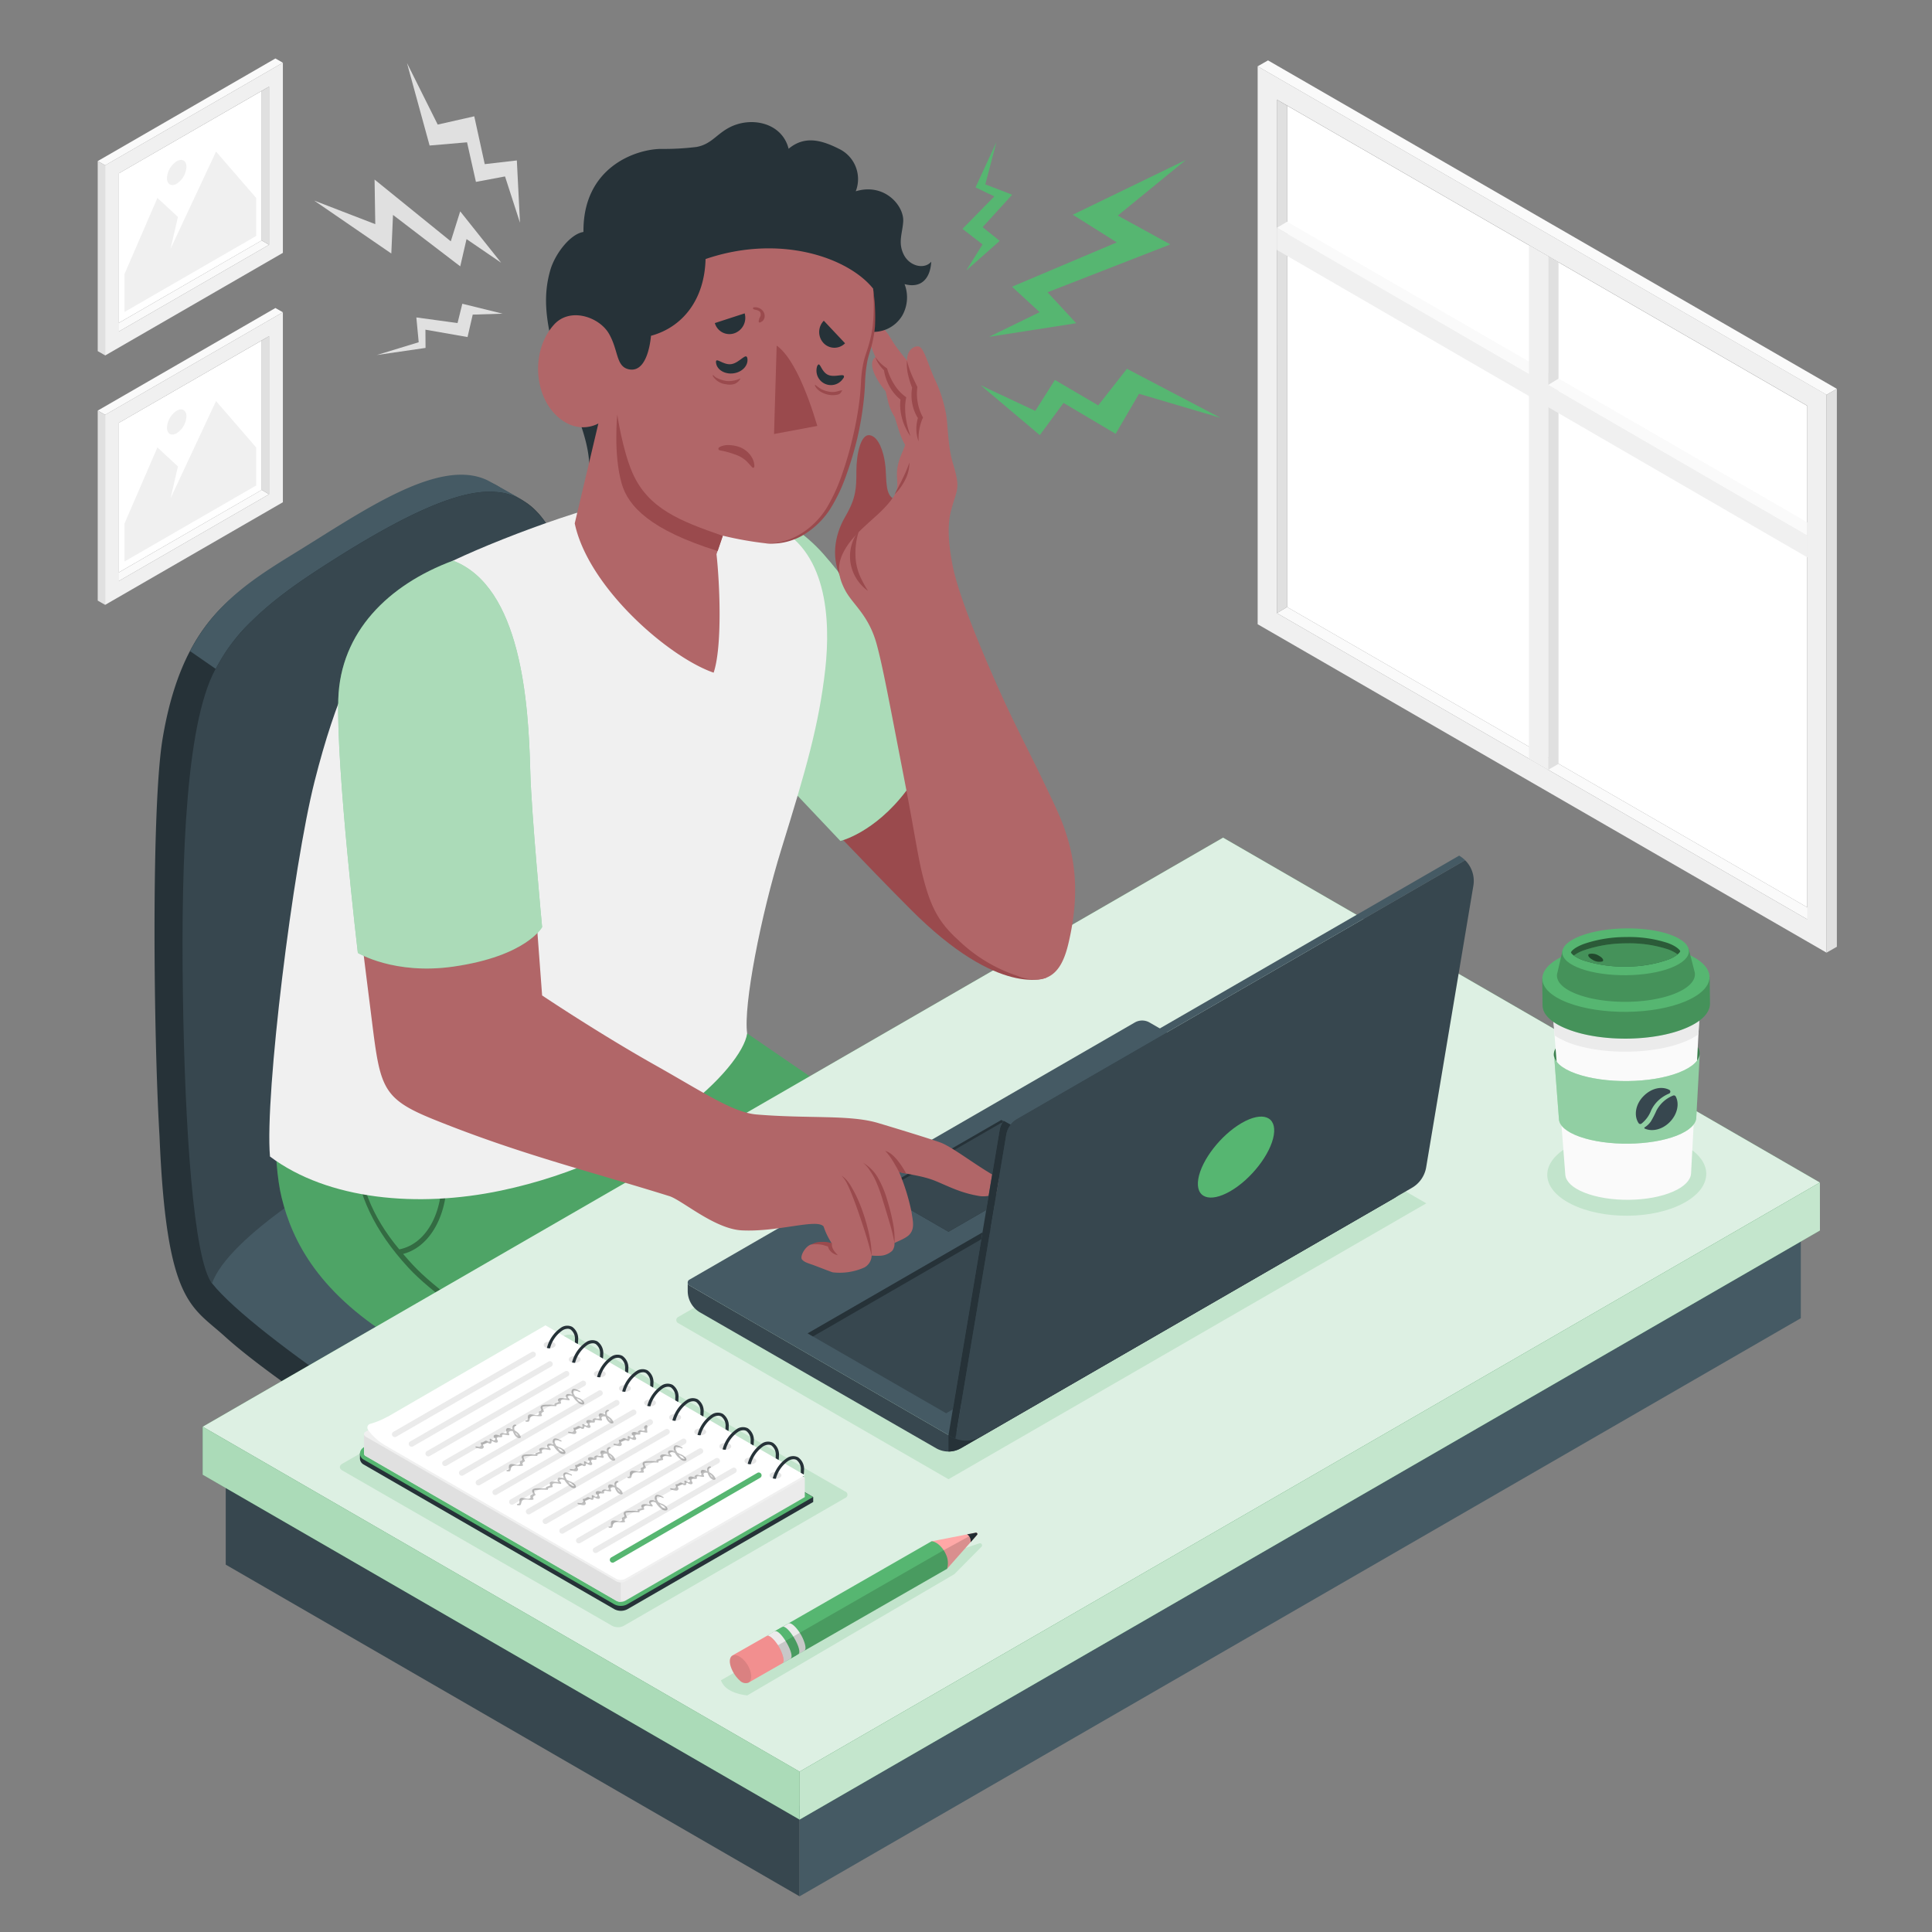 <svg xmlns="http://www.w3.org/2000/svg" viewBox="0 0 500 500"><rect x="0" y="0" width="500" height="500" fill="#808080" stroke="none"/><g id="freepik--Pictures--inject-1702"><g id="freepik--Picture--inject-1702"><g id="freepik--Frame--inject-1702"><polygon points="28.89 84.65 30.78 85.78 69.63 63.35 67.74 62.22 28.89 84.65" style="fill:#fafafa"></polygon><polygon points="67.74 62.22 30.78 83.55 30.78 44.85 67.74 23.53 67.74 62.22" style="fill:#fff"></polygon><path d="M73.21,16.23l-46,26.56V92l46-26.56ZM69.63,63.35,30.78,85.78V44.85L69.63,22.42Z" style="fill:#f0f0f0"></path><polygon points="69.63 63.35 67.74 62.22 67.74 23.53 69.63 22.42 69.63 63.35" style="fill:#e0e0e0"></polygon><polygon points="73.2 16.23 71.28 15.13 25.29 41.69 27.21 42.79 73.2 16.23" style="fill:#fafafa"></polygon><polygon points="25.29 41.69 27.21 42.79 27.21 91.97 25.29 90.87 25.29 41.69" style="fill:#e0e0e0"></polygon></g><g id="freepik--Land--inject-1702"><polygon points="66.3 61.06 32.23 80.73 32.23 70.9 40.74 51.23 46.05 56.15 44.14 64.39 55.91 39.23 66.3 51.23 66.3 61.06" style="fill:#f0f0f0"></polygon><path d="M45.73,41.73a5.57,5.57,0,0,0-2.52,4.36c0,1.61,1.13,2.26,2.52,1.46a5.57,5.57,0,0,0,2.52-4.37C48.25,41.58,47.12,40.93,45.73,41.73Z" style="fill:#f0f0f0"></path></g></g><g id="freepik--picture--inject-1702"><g id="freepik--frame--inject-1702"><polygon points="28.89 149.22 30.78 150.35 69.63 127.92 67.74 126.79 28.89 149.22" style="fill:#fafafa"></polygon><polygon points="67.74 126.79 30.78 148.12 30.78 109.42 67.74 88.11 67.74 126.79" style="fill:#fff"></polygon><path d="M73.21,80.81l-46,26.55v49.18l46-26.56Zm-3.58,47.11L30.78,150.35V109.42L69.63,87Z" style="fill:#f0f0f0"></path><polygon points="69.63 127.92 67.74 126.79 67.74 88.11 69.63 86.99 69.63 127.92" style="fill:#e0e0e0"></polygon><polygon points="73.2 80.81 71.28 79.71 25.29 106.26 27.21 107.36 73.2 80.81" style="fill:#fafafa"></polygon><polygon points="25.29 106.26 27.21 107.36 27.21 156.54 25.29 155.44 25.29 106.26" style="fill:#e0e0e0"></polygon></g><g id="freepik--land--inject-1702"><polygon points="66.3 125.64 32.23 145.31 32.23 135.47 40.74 115.8 46.05 120.72 44.14 128.96 55.91 103.8 66.3 115.8 66.3 125.64" style="fill:#f0f0f0"></polygon><path d="M45.73,106.3a5.59,5.59,0,0,0-2.52,4.37c0,1.6,1.13,2.25,2.52,1.45a5.57,5.57,0,0,0,2.52-4.36C48.25,106.15,47.12,105.5,45.73,106.3Z" style="fill:#f0f0f0"></path></g></g></g><g id="freepik--Window--inject-1702"><g id="freepik--window--inject-1702"><polygon points="333.1 157.1 467.72 234.82 467.72 105.04 333.1 27.34 333.1 157.1" style="fill:#fff"></polygon><polygon points="470.37 236.35 467.73 237.93 330.46 158.68 333.1 157.1 470.37 236.35" style="fill:#fafafa"></polygon><path d="M325.48,161.55l147.23,85V102.16l-147.23-85Zm5-135.76L467.72,105V237.93L330.46,158.68Z" style="fill:#f0f0f0"></path><polygon points="330.46 158.68 333.1 157.1 333.1 27.34 330.46 25.79 330.46 158.68" style="fill:#e0e0e0"></polygon><polygon points="325.48 17.16 328.16 15.63 475.38 100.63 472.7 102.17 325.48 17.16" style="fill:#fafafa"></polygon><polygon points="475.38 100.63 472.7 102.17 472.7 246.55 475.38 245.02 475.38 100.63" style="fill:#e0e0e0"></polygon><polygon points="465.53 133.94 465.53 137.03 330.46 58.95 333.1 57.38 465.53 133.94" style="fill:#fafafa"></polygon><polygon points="403.34 67.88 400.66 66.33 400.66 199.23 403.34 197.69 403.34 67.88" style="fill:#e0e0e0"></polygon><polygon points="395.68 63.47 400.66 66.33 400.66 199.23 395.68 196.34 395.68 63.47" style="fill:#f0f0f0"></polygon><polygon points="330.46 58.95 330.46 64.69 467.78 144.27 467.78 138.53 330.46 58.95" style="fill:#f0f0f0"></polygon><polygon points="400.66 99.63 403.34 97.98 467.73 135.2 467.73 138.53 400.66 99.63" style="fill:#fafafa"></polygon></g></g><g id="freepik--Character--inject-1702"><g id="freepik--character--inject-1702"><polygon points="58.42 381.52 58.42 404.93 206.93 490.77 206.93 467.37 58.42 381.52" style="fill:#37474f"></polygon><polygon points="206.93 467.37 466.05 317.75 466.05 341.15 206.93 490.77 206.93 467.37" style="fill:#455a64"></polygon><g id="freepik--Chair--inject-1702"><path d="M260.57,335c.31-4.15-3-8.88-10.29-14.5-13.49-10.36-57.37-38.27-76.41-50.9a.2.2,0,0,0-.16-.17c-14.59-10.53-17.86-82.66-25.8-117.17a62.38,62.38,0,0,0-1.72-6.37c-.06-.16-.11-.31-.16-.46-.16-.46-.32-.94-.5-1.42-.08-.23-.16-.48-.25-.71h0c-1.43-3.76-3.48-7.91-6.27-10.8a15.9,15.9,0,0,0-3.28-2.72c-1.65-1.11-5.67-3.12-6.53-3.72-9.92-7.06-35.09,10.86-52.86,18.83-11,5-20.63,11.13-27.15,23.55h0c-3.13,5.95-5.55,13.36-7.11,22.73C39.14,208.8,39.72,268,41.28,294v0c1.79,43.36,8.19,43.95,16.92,51.88,15,13.64,59.12,41.55,73.84,48.74,26.68,13,49.4-1.33,66.11-9.92,24.1-12.38,46.24-26.2,53.72-31.12,4.35-2.85,7.85-7.34,8.06-10.59C260,341.63,260.46,336.36,260.57,335Z" style="fill:#263238"></path><path d="M199.18,376c21.92-11.8,46.83-26.14,54.3-32.13,9.24-7.41,9.79-13.34-3.19-23.31-18-13.85-86.88-57.83-86.88-57.83S77.38,304.14,57,322.24c-3.08,2.74-3.21,8.54-2.13,9.88,11.17,14,60.92,46.2,77.8,54.44C159.35,399.6,182.64,384.85,199.18,376Z" style="fill:#455a64"></path><path d="M135.72,129.78l-.28-.16a15.06,15.06,0,0,0-7.37-2.31c-9-.72-23.25,5.58-44.57,19.36-6.08,3.92-12.74,8.53-18.28,14l-.33.31a43.79,43.79,0,0,0-4.67,5.24c-.24.3-.47.61-.7.93s-.27.35-.38.53c-.3.42-.59.84-.87,1.28-.56.86-1.11,1.77-1.64,2.7a2.19,2.19,0,0,0-.17.29l-.61,1.14-.05,0-6.62-4.59C55.7,156,65.72,149.64,76,143.31c17.77-10.9,37.58-25.07,50.18-19C127.18,124.82,134.07,128.67,135.72,129.78Z" style="fill:#455a64"></path><path d="M147.91,152.26c-1.14-4.54-5.13-24.17-19.85-24.95-9-.72-23.25,5.59-44.56,19.35-9.92,6.41-21.37,14.63-27,25.25-8.36,13.19-9.66,49.8-9.17,85s2.77,69,7.53,75.24c8.38-23.48,107.31-69.7,118.89-62.72C159.12,258.9,155.85,186.77,147.91,152.26Z" style="fill:#37474f"></path></g><g id="freepik--Bottom--inject-1702"><path d="M75.61,258.5c-5.45,21.6-5,42.16-2.73,51.4,2.76,11.31,9.63,25.16,31.2,37.86,30.68,18.05,52,30,52,30l101.6-66.21-67.51-46.29Z" style="fill:#56B671"></path><path d="M75.61,258.5c-5.45,21.6-5,42.16-2.73,51.4,2.76,11.31,9.63,25.16,31.2,37.86,30.68,18.05,52,30,52,30l101.6-66.21-67.51-46.29Z" style="opacity:0.1"></path><path d="M106.71,327.21c-.83-.9-1.62-1.79-2.39-2.69,7.65-2,12.16-11.53,11.21-22.27-.55-6.16-1.17-13.14-.34-19.74l-1.34-.17c-.85,6.75-.22,13.81.33,20,1,10.82-3.61,19.58-10.85,21-14.66-17.55-12.38-34.6-5.24-57.24l-1.29-.4c-7.82,24.81-9,43,8.92,62.41,11.79,12.74,43.93,30.14,62.74,41.74l1.26-.81C151,357.51,118.52,340,106.71,327.21Z" style="opacity:0.35"></path><path d="M188.73,290.84c-4.09,13.17-12.6,19.45-12.6,19.45,15.92,11.59,29,22.35,38.09,30.26l11.13-7.14-39.11-26.25C190.8,297.83,188.73,290.84,188.73,290.84Z" style="opacity:0.35"></path></g><g id="freepik--Desk--inject-1702"><polygon points="206.93 458.5 52.46 369.24 316.53 216.78 470.99 306.04 206.93 458.5" style="fill:#56B671"></polygon><polygon points="206.93 458.5 52.46 369.24 316.53 216.78 470.99 306.04 206.93 458.5" style="fill:#fff;opacity:0.8"></polygon><polygon points="52.46 369.24 52.46 381.65 206.93 470.91 206.93 458.5 52.46 369.24" style="fill:#56B671"></polygon><polygon points="52.46 369.24 52.46 381.65 206.93 470.91 206.93 458.5 52.46 369.24" style="fill:#fff;opacity:0.5"></polygon><polygon points="206.93 470.91 471 318.45 470.99 306.04 206.93 458.5 206.93 470.91" style="fill:#56B671"></polygon><polygon points="206.93 458.5 470.99 306.04 471 318.45 206.93 470.91 206.93 458.5" style="fill:#fff;opacity:0.65"></polygon></g><g id="freepik--Top--inject-1702"><path d="M193.37,133.47c15.15,1.1,31.12,24.36,51.68,52.81C259.22,205.9,270.8,253,270.8,253s-12.07,5.53-35.19-17.71c-22.89-23-51.62-54.52-51.62-54.52Z" style="fill:#9a4a4d"></path><path d="M175.27,127.91c12.27-1.18,28.25,4.6,37.85,15.49s31.93,42.24,31.93,42.24-2.25,8.09-10.5,19-17.06,13-17.06,13l-35.18-37.19Z" style="fill:#56B671"></path><path d="M175.27,127.91c12.27-1.18,28.25,4.6,37.85,15.49s31.93,42.24,31.93,42.24-2.25,8.09-10.5,19-17.06,13-17.06,13l-35.18-37.19Z" style="fill:#fff;opacity:0.5"></path><path id="freepik--Chest--inject-1702" d="M199.53,135.79c-9-3.71-17.29-8.47-29.09-7.88s-38.65,10.32-53.19,17.19c-11.66,8.34-24.69,13-35.85,57.16-5.56,22-12.92,81-11.53,97.05,15.09,11.3,38.43,13.3,59.75,8.82,38.81-8.16,62.45-31.69,63.74-40.66-1-7.24,3.49-30.37,8.89-47.83,6.27-20.23,9.67-31.86,11.33-46.46C215,160.35,214.12,141.78,199.53,135.79Z" style="fill:#f0f0f0"></path><path d="M231,128.91s-1.09-.51-1.44-2.77-.18-3.84-.53-6.37-1.52-6.72-3.91-7.13-3.48,4.94-3.49,9.26,0,6.88-2.87,11.79-3.84,11.2-.72,16.63Z" style="fill:#9a4a4d"></path><path d="M234,201.54c3.32,17.2,3.62,21.2,5.5,27.71s4.08,10.05,8.59,14.12a40,40,0,0,0,15.1,9.14,12.9,12.9,0,0,0,5.65,1c4.81-.55,6.64-4.81,7.77-9.78,2.3-10,2.19-18.62-.43-27.13-1.24-4-2-5.8-6.94-16-4-8.3-7.3-14.24-12.58-26.39-4.79-11-8.95-21.71-10.17-28.08s-1.26-10.74-.28-14.3c1.5-5.43,2.37-5.26.5-11.63-1.38-4.2-1.33-9.52-1.84-12.88a36.21,36.21,0,0,0-3.1-9.51c-1.48-3.32-2.65-7.68-3.89-8.1s-3.27,1-3.12,3.61c0,0-1.65-1.92-3.06-3.92s-2.39-4.52-4.33-4.93-2.81,2.61-2.08,4.7,1.28,3.27,1.28,3.27-1.87.88-.13,4.62a19.28,19.28,0,0,0,2.76,4.19c.69,2.88.84,4.31,2.34,6.66.89,2.72,1.4,5,2.71,7.24-.63,2-2.22,4.4-2.12,7.85s.69,4.25-3.27,8.47c-2.67,2.84-7.26,6.12-9.74,10s-2.66,7-.38,11.3c1.94,3.68,6,6.31,8.1,13.79C228.45,172.44,229.91,180.45,234,201.54Z" style="fill:#b16668"></path><path d="M234.73,93.27a20.76,20.76,0,0,0,1.09,3.43c.45,1.1,1,2.2,1.49,3.23l.08.16,0,.23a14.76,14.76,0,0,0-.09,1.9,13.89,13.89,0,0,0,.2,1.92,11.81,11.81,0,0,0,1.23,3.63l.15.28-.11.24a9,9,0,0,0-.5,1.38,12.25,12.25,0,0,0-.35,1.48,12.86,12.86,0,0,0-.18,1.52,13.73,13.73,0,0,0,0,1.57,9.07,9.07,0,0,1-.59-3.15,9.86,9.86,0,0,1,.12-1.63,10,10,0,0,1,.39-1.62l0,.52a10.58,10.58,0,0,1-1.58-4,10.89,10.89,0,0,1-.19-2.13,10.09,10.09,0,0,1,.22-2.16l0,.39A20.39,20.39,0,0,1,235,96.94,11.65,11.65,0,0,1,234.73,93.27Z" style="fill:#9a4a4d"></path><path d="M226.54,92.39A10.73,10.73,0,0,0,227.89,94a14.08,14.08,0,0,0,1.57,1.27l.11.08.06.19a15.73,15.73,0,0,0,1.76,3.9,11.31,11.31,0,0,0,2.8,3.12l.35.27-.09.43a12.41,12.41,0,0,0-.2,2.33,19.83,19.83,0,0,0,.16,2.43c.13.81.27,1.62.48,2.43s.47,1.6.72,2.42a14.53,14.53,0,0,1-1.29-2.23,14,14,0,0,1-1.32-5,10.16,10.16,0,0,1,.12-2.68l.27.69a9.48,9.48,0,0,1-1.78-1.62,11.12,11.12,0,0,1-1.36-1.94,13.45,13.45,0,0,1-.95-2.13,12.21,12.21,0,0,1-.54-2.26l.17.26a8.45,8.45,0,0,1-1.42-1.64A6.85,6.85,0,0,1,226.54,92.39Z" style="fill:#9a4a4d"></path><path d="M235.35,119.71a9.81,9.81,0,0,1-1.08,4.46,14.45,14.45,0,0,1-2.7,3.74c.31-.71.69-1.37,1-2s.71-1.32,1-2A33.28,33.28,0,0,0,235.35,119.71Z" style="fill:#9a4a4d"></path><path d="M222.32,137.28a18.69,18.69,0,0,0-.8,8.1,14.79,14.79,0,0,0,1.11,3.86,31,31,0,0,0,2,3.68,11.25,11.25,0,0,1-3-3.2,10.86,10.86,0,0,1,.66-12.44Z" style="fill:#9a4a4d"></path><g id="freepik--Head--inject-1702"><path d="M152.49,121.79c.46-9.44-6.51-20.94-8.84-29.78-2.24-8.52-3.28-15-1.24-22.07,1.2-4.21,5.16-9.39,8.59-9.91-.17-16.64,13.34-21.38,20-21.49a68.5,68.5,0,0,0,9.27-.51c3.75-.68,5.13-3.26,8.42-5,5.65-3,13.7-1.32,15.4,5.47,4.08-3.4,8.35-2.34,13,0a8.68,8.68,0,0,1,4.38,11c7.47-2.25,12.53,3.78,12.28,7.82-.19,3-1.34,5.28,0,8.28,1.48,3.37,5.51,4.21,7.25,2.13-.22,4.24-2.51,7-6.9,5.8a9.55,9.55,0,0,1-.56,8.07,8.67,8.67,0,0,1-9,4.16c-1,2.15-1.52,4.18-3.36,5.81A15,15,0,0,1,215,95.17c-7.43,1.72-15.09,1.12-22.66,1l-9-.12c-.52,0-3.15-.42-3.56,0Z" style="fill:#263238"></path><path d="M144.05,107.59c5.56,5.23,10.81,2,10.81,2l-6.12,25.86c3.49,16.57,24.29,34.61,35.95,38.64,2.28-6.83,1.58-23.13.74-30.67l1.63-4.79A90.68,90.68,0,0,0,198,140.59c7.36.59,14-4,17.75-11.29,3.91-7.61,7.25-20.38,7.63-30.45a27.42,27.42,0,0,1,1.27-7.58c2.15-6.49,1.8-10.62,1.32-16.57-6.46-8.06-24.15-14.22-43.37-7.66-.26,10.51-5.94,17.64-14.12,19.86-.26,2.8-1.44,9.75-5.89,8.64-3.2-.81-2.52-4.9-5-9.19s-10-6.95-14.19-2.36C137.56,90.42,138,101.85,144.05,107.59Z" style="fill:#b16668"></path><path d="M198,140.59a16.44,16.44,0,0,0,9.25-2.45,20.67,20.67,0,0,0,6.73-6.75,46.63,46.63,0,0,0,4-8.79,89.1,89.1,0,0,0,2.69-9.35,86.1,86.1,0,0,0,1.75-9.57c.21-1.6.32-3.22.41-4.84a28.29,28.29,0,0,1,.62-4.93c.33-1.64,1-3.19,1.4-4.73a29.48,29.48,0,0,0,1-4.73,54.7,54.7,0,0,0,.1-9.75,48.69,48.69,0,0,1,.49,9.81,28.81,28.81,0,0,1-.85,4.88c-.41,1.61-1,3.12-1.23,4.7a35,35,0,0,0-.48,4.79c-.07,1.65-.17,3.3-.37,4.93a81.9,81.9,0,0,1-1.67,9.72A89,89,0,0,1,219,123a42.6,42.6,0,0,1-4.28,8.93,21.4,21.4,0,0,1-7.22,6.75A16.09,16.09,0,0,1,198,140.59Z" style="fill:#9a4a4d"></path><path d="M211.52,110.23l-11.2,2.09L201,89.43C205,92.23,208.73,100.83,211.52,110.23Z" style="fill:#9a4a4d"></path><path d="M194.64,118.48l-.18-.3a5.93,5.93,0,0,0-1.34-1.49,6.25,6.25,0,0,0-1.57-.93,8.92,8.92,0,0,0-2.85-.57,4.84,4.84,0,0,0-2.28.41,1.14,1.14,0,0,0-.38.25.44.44,0,0,0-.1.42c.08.22.35.29.58.33a20.74,20.74,0,0,1,3.63,1,8,8,0,0,1,3,1.71c.44.43.83.9,1.26,1.34.15.16.37.49.61.4s.21-.5.2-.69A4.65,4.65,0,0,0,194.64,118.48Z" style="fill:#9a4a4d"></path><path d="M187.06,138.68c-11-3.83-19.36-7-23.45-16.47-2.56-6-3.86-14.92-3.86-14.92s-1.05,10.28,1.15,17.89c1.69,5.86,7.41,12,24.83,17.42Z" style="fill:#9a4a4d"></path><path d="M191.58,97.94a6.27,6.27,0,0,1-1.63.55,6.45,6.45,0,0,1-1.91.11,7.79,7.79,0,0,1-1.78-.47,6.58,6.58,0,0,1-.94-.42,3.48,3.48,0,0,1-.71-.62c-.12-.13-.17.16-.13.23a4.51,4.51,0,0,0,3.41,2.12,4.29,4.29,0,0,0,2.25-.09A3,3,0,0,0,191.61,98S191.63,97.91,191.58,97.94Z" style="fill:#9a4a4d"></path><path d="M217.87,101a1.79,1.79,0,0,1-.46.09,3.74,3.74,0,0,0-.45.12,5.35,5.35,0,0,1-.79.19,4.85,4.85,0,0,1-1.74-.06,6.89,6.89,0,0,1-1.93-.66A13.58,13.58,0,0,1,211,99.6c-.08,0-.12.11-.1.17.56,1.36,2.25,2.16,3.62,2.41a5.38,5.38,0,0,0,2,0,2,2,0,0,0,.83-.3c.3-.21.37-.48.57-.77C217.94,101.1,218,100.93,217.87,101Z" style="fill:#9a4a4d"></path><path d="M197.59,80.7a2.39,2.39,0,0,0-1.21-1,2.33,2.33,0,0,0-1.22-.16c-.14,0-.21,0-.27.18A.25.25,0,0,0,195,80a.46.46,0,0,0,.28.11l.41.1a2.87,2.87,0,0,1,.64.23,1.12,1.12,0,0,1,.22.16.39.39,0,0,1,.1.08l.05.06a.86.86,0,0,1,.07.1s0,0,0,0l0,.06a.85.85,0,0,1,.09.22c0-.06,0,0,0,.05s0,.08,0,.12v.09a.77.77,0,0,0,0,.15v0s0,0,0,0l0,.12-.12.29a4.23,4.23,0,0,1-.23.48.85.85,0,0,0-.06.17s0,.12,0,.14-.09.23-.11.36.09.43.29.39a1.56,1.56,0,0,0,.39-.19,1.61,1.61,0,0,0,.31-.19l.17-.18a1.38,1.38,0,0,0,.2-.33,1.3,1.3,0,0,0,.14-.32A2.11,2.11,0,0,0,197.59,80.7Z" style="fill:#9a4a4d"></path><path d="M193.43,92.81c-.25-1.8-2,1.12-4.19,1.43s-4.17-2.11-3.93-.32,2.26,3,4.51,2.7S193.68,94.61,193.43,92.81Z" style="fill:#263238"></path><path d="M218.3,97.87c.75-1.65-2.08,0-4-.86s-2.08-3.86-2.83-2.21a3.75,3.75,0,0,0,6.78,3.07Z" style="fill:#263238"></path><path d="M213.2,83l5.5,5.84a3.86,3.86,0,0,1-5.58-.07A4.18,4.18,0,0,1,213.2,83Z" style="fill:#263238"></path><path d="M192.72,81.1,185,83.61a3.92,3.92,0,0,0,5,2.66A4.23,4.23,0,0,0,192.72,81.1Z" style="fill:#263238"></path><path d="M198,118.16c-1.84.83-2.35-1.3-5-2.91s-5-.73-4.76-2.8c.15-1.73,3.26-4.33,7.83-2C199.91,112.47,199.6,117.43,198,118.16Z" style="fill:#b16668"></path></g></g><g id="freepik--Laptop--inject-1702"><g id="freepik--laptop--inject-1702"><path d="M369.12,311.42l-69.35-40a4,4,0,0,0-4,0L175.47,340.86a.89.89,0,0,0,0,1.54l70,40.42Z" style="fill:#56B671;opacity:0.2"></path><path d="M363.94,303v1.56a6.41,6.41,0,0,1-3.2,5.55L248.67,374.8a6.43,6.43,0,0,1-6.41,0l-61.09-35.15a6.44,6.44,0,0,1-3.19-5.55v-2.16h0v0a.81.81,0,0,0,.41.71l67.08,38.74Z" style="fill:#37474f"></path><path d="M364,303,297.5,264.62a3.83,3.83,0,0,0-3.82,0L178.4,331.19a.85.85,0,0,0,0,1.47l67.07,38.73Z" style="fill:#455a64"></path><polygon points="244.86 365.75 209.02 345.08 313.82 284.57 349.85 305.13 244.86 365.75" style="fill:#37474f"></polygon><polygon points="349.85 305.13 348.48 305.92 313.82 286.15 210.4 345.87 209.03 345.08 313.82 284.57 349.85 305.13" style="fill:#263238"></polygon><polygon points="227.25 308.25 227.91 308.63 245.47 318.77 276.71 300.73 277.37 300.36 259.14 289.84 227.25 308.25" style="fill:#263238"></polygon><polygon points="227.91 308.63 245.47 318.77 276.71 300.73 259.14 290.59 227.91 308.63" style="fill:#37474f"></polygon><path d="M245.47,371.39v4.26a6.42,6.42,0,0,0,3.2-.85l112.07-64.7a6.42,6.42,0,0,0,3.21-5.56V303Z" style="fill:#263238"></path></g><g id="freepik--Arm--inject-1702"><path d="M95.77,260.38c-4.93-39.06-7.5-61.48-6.24-82.45.69-11.5,16.47-26,27.39-30.41C133,156.27,134.85,183,136,200l4.3,57.62s14.72,9.87,29.42,18.13c12.42,7,20,12.17,26.09,12.68,13.62,1.13,24.09,0,31.49,2.22,3.93,1.17,12.91,3.9,16,5s8.94,5.75,14.19,8.71c5,3.06-.44,5.76-4.09,5.16-4.76-.79-7.85-2.46-11.21-3.85-3.18-1.31-6.26-1.58-9.51-2.37a54.14,54.14,0,0,1,3.22,10.37c.25,1.93,1,4.23-.56,5.85-.85.92-2.77,1.63-3.85,2.17a3,3,0,0,1-.57,2,4.89,4.89,0,0,1-3.34,1.3,14.78,14.78,0,0,1-2-.05,3.62,3.62,0,0,1-1.84,3.06,15.64,15.64,0,0,1-8.23,1.28c-.42-.11-3.7-1.39-4.66-1.75-1.38-.53-2.6-.77-3.27-1.55s.81-3.48,2.37-3.92a16.53,16.53,0,0,1,5.3-.3,18.35,18.35,0,0,1-2.1-4.34c-1.71-2.13-11.76,1.47-21.14,1-7.08-.35-15.52-7.85-18.8-8.87-21.06-6.57-38.65-10.85-60.65-19.71C98,284,98.41,281.26,95.77,260.38Z" style="fill:#b16668"></path><path d="M234.56,303.75c-1.38-2.48-3.4-5.4-5.48-5.89,1.32,1.16,3.17,4.59,3.61,5.49C233.32,303.51,233.94,303.63,234.56,303.75Z" style="fill:#9a4a4d"></path><path d="M231.5,321.74A22,22,0,0,0,231,316a53.69,53.69,0,0,0-1.43-5.58,25.32,25.32,0,0,0-2.22-5.35,10.46,10.46,0,0,0-4-4.15,8.11,8.11,0,0,1,1.84,2.12,16.74,16.74,0,0,1,1.39,2.43,39.53,39.53,0,0,1,1.92,5.29c.58,1.8,1.11,3.62,1.65,5.43A47.55,47.55,0,0,1,231.5,321.74Z" style="fill:#9a4a4d"></path><path d="M225.59,325a27.06,27.06,0,0,0-.68-5.61,46.84,46.84,0,0,0-1.52-5.45,38.36,38.36,0,0,0-2.18-5.22c-.9-1.63-1.79-3.46-3.45-4.46a7.33,7.33,0,0,1,1.55,2.27c.41.83.79,1.68,1.12,2.54.68,1.72,1.33,3.47,1.92,5.23C223.55,317.78,224.7,321.31,225.59,325Z" style="fill:#9a4a4d"></path><path d="M210,322.08a9.61,9.61,0,0,1,2.35,0c.77.09,1.35.4,2.32.59l-.45-.57a2.29,2.29,0,0,0,.29,1.1,2.76,2.76,0,0,0,.63.8,3.41,3.41,0,0,0,1.7.84,8.33,8.33,0,0,1-1.12-1.33,3.63,3.63,0,0,1-.32-.7,2.19,2.19,0,0,1-.11-.64v-.43l-.47-.13a6.9,6.9,0,0,0-2.24-.2A4.73,4.73,0,0,0,210,322.08Z" style="fill:#9a4a4d"></path><path d="M117.25,145.1c-16.74,6.22-29.16,18.47-29.7,35.84-.55,18,5.06,65.67,5.06,65.67s9.39,5.75,24.76,3.54c18.94-2.73,22.93-10.22,22.93-10.22s-2.78-29.15-3.07-40.48C136.77,181.85,134.87,151.87,117.25,145.1Z" style="fill:#56B671"></path><path d="M117.25,145.1c-16.74,6.22-29.16,18.47-29.7,35.84-.55,18,5.06,65.67,5.06,65.67s9.39,5.75,24.76,3.54c18.94-2.73,22.93-10.22,22.93-10.22s-2.78-29.15-3.07-40.48C136.77,181.85,134.87,151.87,117.25,145.1Z" style="fill:#fff;opacity:0.5"></path></g><path d="M247.28,372.33a7.57,7.57,0,0,0,6.54-.5L365.4,307.41a7.58,7.58,0,0,0,3.69-5.31l12.21-72.84a7.51,7.51,0,0,0-2.14-6.64l-116,66.95a5.63,5.63,0,0,0-2.73,3.93Z" style="fill:#37474f"></path><path d="M245.47,371.39l.77.44a7.66,7.66,0,0,0,1,.5l13.2-78.83a5.63,5.63,0,0,1,2.73-3.93l116-66.95a7.64,7.64,0,0,0-1.55-1.18L261.43,288.52a5.63,5.63,0,0,0-2.73,3.93Z" style="fill:#455a64"></path><path d="M261.56,291.06l-1.8-1a5.6,5.6,0,0,0-1.06,2.43l-13.23,78.94.77.44a7.66,7.66,0,0,0,1,.5l13.2-78.83A5.67,5.67,0,0,1,261.56,291.06Z" style="fill:#263238"></path><path d="M310.12,305.09c.82-4.88,5.86-11.36,11.25-14.47s9.1-1.68,8.28,3.19-5.85,11.36-11.24,14.47S309.3,310,310.12,305.09Z" style="fill:#56B671"></path></g></g></g><g id="freepik--Lightnings--inject-1702"><g id="freepik--Bolts--inject-1702"><polygon points="255.96 87.17 269.06 80.79 261.91 74.2 289.02 62.73 277.64 55.57 306.92 41.38 289.28 55.79 302.88 63.25 271.1 75.64 278.53 83.65 255.96 87.17" style="fill:#56B671"></polygon><polygon points="250.06 70.01 258.72 62.34 254.3 58.79 261.95 50.39 255 47.72 257.86 36.79 252.47 48.5 257.33 50.83 249.09 59.23 254.28 63.25 250.06 70.01" style="fill:#56B671"></polygon><polygon points="253.83 99.73 269.1 112.61 275.24 104.28 288.73 112.27 294.78 101.91 315.89 108.15 291.65 95.44 284.22 104.91 273.01 98.33 267.93 106.34 253.83 99.73" style="fill:#56B671"></polygon></g><g id="freepik--bolts--inject-1702"><polygon points="129.69 67.99 120.74 61.88 119.11 68.93 101.71 55.62 101.27 65.61 81.31 51.91 97.12 58.01 96.94 46.47 116.66 62.45 119.1 54.7 129.69 67.99" style="fill:#e0e0e0"></polygon><polygon points="130.08 81.18 119.65 78.61 118.41 83.61 107.75 82.15 108.36 88.57 97.52 91.88 110.13 90.04 110.1 85.32 121 87.23 122.34 81.42 130.08 81.18" style="fill:#e0e0e0"></polygon><polygon points="134.57 57.64 133.76 41.52 125.45 42.48 122.74 30.1 113.28 32.24 105.33 16.32 111.18 37.66 120.87 36.83 123.17 47.07 130.7 45.66 134.57 57.64" style="fill:#e0e0e0"></polygon></g></g><g id="freepik--Drink--inject-1702"><g id="freepik--Coffee--inject-1702"><path id="freepik--Shadow--inject-1702" d="M406.5,296.44c8.13-4.25,21.16-4.35,29.09-.23s8,10.91.12,15.16-20.89,4.36-29.09.24S398.36,300.7,406.5,296.44Z" style="fill:#56B671;opacity:0.2"></path><g id="freepik--coffee--inject-1702"><g id="freepik--coffee--inject-1702"><path d="M407.69,267.87c7.46-2.85,19.41-3,26.68-.3s7.32,7.15.11,10-19.16,3-26.68.3S400.23,270.71,407.69,267.87Z" style="fill:#56B671"></path><g style="opacity:0.3"><path d="M407.69,267.87c7.46-2.85,19.41-3,26.68-.3s7.32,7.15.11,10-19.16,3-26.68.3S400.23,270.71,407.69,267.87Z"></path></g><path d="M401.62,258.85l38.43-.38-2.41,45.31h0c-.16,1.65-1.68,3.3-4.61,4.59-6.23,2.75-16.55,2.87-23.05.25-3.05-1.22-4.66-2.83-4.87-4.48h0Z" style="fill:#fafafa"></path><path d="M440.05,258.47l-.49,9.2a16.55,16.55,0,0,1-3.19,1.76c-8.27,3.53-22,3.68-30.61.34-.37-.15-.69-.31-1-.46a19.39,19.39,0,0,1-2.43-1.33l-.69-9.13Z" style="fill:#ebebeb"></path><path d="M399.21,260.22l-.08-6.92,4.48-.05a21.24,21.24,0,0,1,2-.93c8.55-3.54,22.26-3.69,30.61-.34a19.65,19.65,0,0,1,1.89.89l4.35-.05.08,6.92h0c0,2.26-2,4.54-6.17,6.3-8.27,3.54-22,3.69-30.61.34C401.4,264.71,399.23,262.47,399.21,260.22Z" style="fill:#56B671"></path><g style="opacity:0.2"><path d="M399.21,260.22l-.08-6.92,4.48-.05a21.24,21.24,0,0,1,2-.93c8.55-3.54,22.26-3.69,30.61-.34a19.65,19.65,0,0,1,1.89.89l4.35-.05.08,6.92h0c0,2.26-2,4.54-6.17,6.3-8.27,3.54-22,3.69-30.61.34C401.4,264.71,399.23,262.47,399.21,260.22Z"></path></g><path d="M405.51,247c8.56-3.54,22.26-3.69,30.61-.34s8.41,8.93.14,12.46-22,3.68-30.62.34S397,250.53,405.51,247Z" style="fill:#56B671"></path><path d="M403.09,251.59h0l1.33-5.72,11-.13a45.44,45.44,0,0,1,10.93-.12l10.67-.11,1.46,5.69h0c.71,2.07-.91,4.26-4.9,5.89-6.82,2.8-18.12,2.92-25.24.28C404.12,255.82,402.4,253.67,403.09,251.59Z" style="fill:#56B671"></path><path d="M403.09,251.59h0l1.33-5.72,11-.13a45.44,45.44,0,0,1,10.93-.12l10.67-.11,1.46,5.69h0c.71,2.07-.91,4.26-4.9,5.89-6.82,2.8-18.12,2.92-25.24.28C404.12,255.82,402.4,253.67,403.09,251.59Z" style="opacity:0.2"></path><path d="M409.15,242.17c6.48-2.44,16.85-2.56,23.17-.26s6.36,6.13.1,8.57-16.65,2.55-23.18.26S402.66,244.6,409.15,242.17Z" style="fill:#56B671"></path><path d="M406.57,246.49c0,.09.18.39.73.8a10.39,10.39,0,0,0,2.68,1.32,33.82,33.82,0,0,0,10.92,1.53,32.25,32.25,0,0,0,10.71-1.76,9,9,0,0,0,2.56-1.39c.52-.43.67-.75.67-.83s-.58-1.15-3.28-2.13a32.21,32.21,0,0,0-10.74-1.52,33.62,33.62,0,0,0-10.89,1.77C407.24,245.29,406.58,246.28,406.57,246.49Z" style="fill:#56B671"></path><g style="opacity:0.5"><path d="M406.57,246.49c0,.09.18.39.73.8a10.39,10.39,0,0,0,2.68,1.32,33.82,33.82,0,0,0,10.92,1.53,32.25,32.25,0,0,0,10.71-1.76,9,9,0,0,0,2.56-1.39c.52-.43.67-.75.67-.83s-.58-1.15-3.28-2.13a32.21,32.21,0,0,0-10.74-1.52,33.62,33.62,0,0,0-10.89,1.77C407.24,245.29,406.58,246.28,406.57,246.49Z"></path></g><path d="M407.3,247.29a10.39,10.39,0,0,0,2.68,1.32,33.82,33.82,0,0,0,10.92,1.53,32.25,32.25,0,0,0,10.71-1.76,9,9,0,0,0,2.56-1.39,9.56,9.56,0,0,0-2.59-1.33,32.25,32.25,0,0,0-10.74-1.52A33.62,33.62,0,0,0,410,245.91,10.1,10.1,0,0,0,407.3,247.29Z" style="fill:#56B671"></path><g style="opacity:0.2"><path d="M407.3,247.29a10.39,10.39,0,0,0,2.68,1.32,33.82,33.82,0,0,0,10.92,1.53,32.25,32.25,0,0,0,10.71-1.76,9,9,0,0,0,2.56-1.39,9.56,9.56,0,0,0-2.59-1.33,32.25,32.25,0,0,0-10.74-1.52A33.62,33.62,0,0,0,410,245.91,10.1,10.1,0,0,0,407.3,247.29Z"></path></g><g style="opacity:0.5"><path d="M413.82,247.36a3.34,3.34,0,0,0-2.58-.46c-.47.27-.08.93.88,1.46a3.21,3.21,0,0,0,2.58.46C415.17,248.54,414.77,247.89,413.82,247.36Z"></path></g><path d="M439,289.13c0,1.71-1.67,3.43-5.07,4.77-6.79,2.67-18.05,2.79-25.13.27-3.54-1.26-5.32-2.94-5.35-4.64l-1.27-16.61c0,1.81,1.91,3.6,5.67,4.94,7.52,2.67,19.47,2.54,26.68-.3,3.61-1.42,5.4-3.25,5.38-5.05Z" style="fill:#56B671"></path><g style="opacity:0.35"><path d="M439,289.13c0,1.71-1.67,3.43-5.07,4.77-6.79,2.67-18.05,2.79-25.13.27-3.54-1.26-5.32-2.94-5.35-4.64l-1.27-16.61c0,1.81,1.91,3.6,5.67,4.94,7.52,2.67,19.47,2.54,26.68-.3,3.61-1.42,5.4-3.25,5.38-5.05Z" style="fill:#fff"></path></g><path d="M427.23,290.25a24.53,24.53,0,0,0,1.46-2.84,8.35,8.35,0,0,1,4.31-3.88.54.54,0,0,1,.68.24c1,1.91.41,4.61-1.52,6.59s-4.58,2.59-6.51,1.71c-.11-.05-.14-.27,0-.32A5.62,5.62,0,0,0,427.23,290.25Z" style="fill:#37474f"></path><path d="M432,283a9.14,9.14,0,0,0-2.72,1.71,8.35,8.35,0,0,0-2,2.74,7.94,7.94,0,0,1-2.45,3.33.53.53,0,0,1-.75-.1c-1.3-1.92-.83-4.89,1.26-7s4.74-2.63,6.68-1.62A.54.54,0,0,1,432,283Z" style="fill:#37474f"></path></g></g></g></g><g id="freepik--Notebook--inject-1702"><g id="freepik--notebook--inject-1702"><path id="freepik--shadow--inject-1702" d="M145.84,345.76,88.57,378.83c-.82.47-.82,1.23,0,1.71l69.86,40.22a3.28,3.28,0,0,0,3,0l57.27-33.07a.9.9,0,0,0,0-1.71L148.8,345.76A3.28,3.28,0,0,0,145.84,345.76Z" style="fill:#56B671;opacity:0.2"></path><g id="freepik--notebook--inject-1702"><path d="M143.33,348.69,94.15,374.58l-1,1.59v1.29a1.85,1.85,0,0,0,1,1.58L159,416.46a3.61,3.61,0,0,0,3.38,0l48.08-27.75v-1.28Z" style="fill:#263238"></path><path d="M160.65,415.6a3.44,3.44,0,0,1-1.69-.42L94.15,377.76a1.85,1.85,0,0,1-1-1.59,1.88,1.88,0,0,1,1-1.59l47-27.14,69.25,40-48.08,27.75A3.44,3.44,0,0,1,160.65,415.6Z" style="fill:#56B671"></path><path d="M141.16,343.69,94.69,370.52l-.48.67v5h0a.8.8,0,0,0,.48.67l64.81,37.42a2.52,2.52,0,0,0,2.3,0l46.48-26.83v-5Z" style="fill:#ebebeb"></path><path d="M208.29,382.44l-.59.34-7.56,4.36-1.41.82-36.92,21.31a2.54,2.54,0,0,1-2.31,0L94.68,371.85a.7.7,0,0,1,0-1.33l.62-.36,45.86-26.47,66.55,38.41.14.09Z" style="fill:#f0f0f0"></path><path d="M160.65,409.55v5a2.25,2.25,0,0,1-1.15-.28L94.68,376.84a.81.81,0,0,1-.47-.67v-5a.83.83,0,0,0,.47.67l64.82,37.42A2.25,2.25,0,0,0,160.65,409.55Z" style="fill:#e0e0e0"></path><path d="M208.29,381.77l-8.37,4.83-1.31.76-36.8,21.25a2.61,2.61,0,0,1-2.31,0l-58-33.51c-.52-.29-1-.57-1.46-.85a14.18,14.18,0,0,1-4.7-4.09,1.63,1.63,0,0,0-.11-.17,1,1,0,0,1-.14-.35,1,1,0,0,1,.81-1.17,21.11,21.11,0,0,0,4.37-1.82l.06,0L141.16,343Z" style="fill:#fff"></path><path d="M199.62,381.19a.66.66,0,0,0,0,1.25,2.41,2.41,0,0,0,2.16,0c.6-.35.6-.91,0-1.25A2.35,2.35,0,0,0,199.62,381.19Z" style="opacity:0.1"></path><path d="M206.55,377.15a2.84,2.84,0,0,0-2.9.2,9,9,0,0,0-3.65,5.24,2.15,2.15,0,0,0,.8.1,8.11,8.11,0,0,1,3.25-4.65,2.8,2.8,0,0,1,1.32-.4,1.62,1.62,0,0,1,.78.2,3,3,0,0,1,1.09,2.67,4.58,4.58,0,0,1,0,.64l.76.44a8.09,8.09,0,0,0,.08-1.08A3.69,3.69,0,0,0,206.55,377.15Z" style="fill:#263238"></path><path d="M207.89,382c0,.06,0,.13,0,.19l-.14-.09Z" style="fill:#263238"></path><path d="M193.13,377.44a.66.66,0,0,0,0,1.25,2.39,2.39,0,0,0,2.15,0c.6-.35.6-.91,0-1.25A2.33,2.33,0,0,0,193.13,377.44Z" style="opacity:0.1"></path><path d="M200.05,373.4a2.84,2.84,0,0,0-2.9.2,9,9,0,0,0-3.64,5.24,2.07,2.07,0,0,0,.79.1,8.2,8.2,0,0,1,3.25-4.65,2.8,2.8,0,0,1,1.33-.4,1.55,1.55,0,0,1,.77.2,2.94,2.94,0,0,1,1.1,2.67,4.58,4.58,0,0,1,0,.64l.76.44a8.09,8.09,0,0,0,.08-1.08A3.69,3.69,0,0,0,200.05,373.4Z" style="fill:#263238"></path><path d="M186.63,373.69a.66.66,0,0,0,0,1.25,2.41,2.41,0,0,0,2.16,0c.6-.35.6-.91,0-1.25A2.35,2.35,0,0,0,186.63,373.69Z" style="opacity:0.1"></path><path d="M193.56,369.65a2.84,2.84,0,0,0-2.9.2,9,9,0,0,0-3.65,5.24,2.35,2.35,0,0,0,.8.1,8.11,8.11,0,0,1,3.25-4.65,2.66,2.66,0,0,1,1.32-.4,1.51,1.51,0,0,1,.78.2,3,3,0,0,1,1.09,2.67,4.58,4.58,0,0,1,0,.64l.76.44a8.09,8.09,0,0,0,.08-1.08A3.68,3.68,0,0,0,193.56,369.65Z" style="fill:#263238"></path><path d="M180.14,369.94a.66.66,0,0,0,0,1.25,2.39,2.39,0,0,0,2.15,0c.6-.35.6-.91,0-1.25A2.33,2.33,0,0,0,180.14,369.94Z" style="opacity:0.1"></path><path d="M187.06,365.9a2.84,2.84,0,0,0-2.9.2,9,9,0,0,0-3.64,5.24,2.07,2.07,0,0,0,.79.1,8.15,8.15,0,0,1,3.25-4.65,2.8,2.8,0,0,1,1.32-.4,1.56,1.56,0,0,1,.78.2,2.94,2.94,0,0,1,1.1,2.67c0,.21,0,.43,0,.64l.76.44a8,8,0,0,0,.07-1.08A3.69,3.69,0,0,0,187.06,365.9Z" style="fill:#263238"></path><path d="M173.64,366.19a.66.66,0,0,0,0,1.25,2.41,2.41,0,0,0,2.16,0,.66.66,0,0,0,0-1.25A2.35,2.35,0,0,0,173.64,366.19Z" style="opacity:0.1"></path><path d="M180.57,362.15a2.84,2.84,0,0,0-2.9.2,9,9,0,0,0-3.65,5.24,2.12,2.12,0,0,0,.8.1,8.11,8.11,0,0,1,3.25-4.65,2.77,2.77,0,0,1,1.32-.4,1.62,1.62,0,0,1,.78.2,3,3,0,0,1,1.09,2.67,4.58,4.58,0,0,1,0,.64l.76.44a8.09,8.09,0,0,0,.08-1.08A3.68,3.68,0,0,0,180.57,362.15Z" style="fill:#263238"></path><path d="M167.15,362.44c-.6.34-.6.9,0,1.25a2.39,2.39,0,0,0,2.15,0c.6-.35.6-.91,0-1.25A2.33,2.33,0,0,0,167.15,362.44Z" style="opacity:0.1"></path><path d="M174.07,358.4a2.84,2.84,0,0,0-2.9.2,9.09,9.09,0,0,0-3.65,5.24,2.38,2.38,0,0,0,.8.1,8.11,8.11,0,0,1,3.25-4.65,2.69,2.69,0,0,1,1.32-.4,1.59,1.59,0,0,1,.78.2,3,3,0,0,1,1.09,2.67c0,.21,0,.43,0,.64l.75.44a6.71,6.71,0,0,0,.08-1.08A3.68,3.68,0,0,0,174.07,358.4Z" style="fill:#263238"></path><path d="M160.65,358.69a.66.66,0,0,0,0,1.25,2.41,2.41,0,0,0,2.16,0,.66.66,0,0,0,0-1.25A2.35,2.35,0,0,0,160.65,358.69Z" style="opacity:0.1"></path><path d="M167.58,354.65a2.84,2.84,0,0,0-2.9.2,9,9,0,0,0-3.65,5.24,2.32,2.32,0,0,0,.79.1,8.16,8.16,0,0,1,3.26-4.65,2.63,2.63,0,0,1,1.32-.4,1.51,1.51,0,0,1,.78.2,3,3,0,0,1,1.09,2.67,4.58,4.58,0,0,1,0,.64l.76.44a8.09,8.09,0,0,0,.08-1.08A3.7,3.7,0,0,0,167.58,354.65Z" style="fill:#263238"></path><path d="M154.15,354.94a.66.66,0,0,0,0,1.25,2.41,2.41,0,0,0,2.16,0c.6-.35.6-.91,0-1.25A2.35,2.35,0,0,0,154.15,354.94Z" style="opacity:0.1"></path><path d="M161.08,350.9a2.84,2.84,0,0,0-2.9.2,9,9,0,0,0-3.65,5.24,2.38,2.38,0,0,0,.8.1,8.11,8.11,0,0,1,3.25-4.65,2.69,2.69,0,0,1,1.32-.4,1.62,1.62,0,0,1,.78.2,3,3,0,0,1,1.09,2.67,4.58,4.58,0,0,1,0,.64l.76.44a8.09,8.09,0,0,0,.08-1.08A3.68,3.68,0,0,0,161.08,350.9Z" style="fill:#263238"></path><path d="M147.66,351.19a.66.66,0,0,0,0,1.25,2.39,2.39,0,0,0,2.15,0c.6-.35.6-.91,0-1.25A2.33,2.33,0,0,0,147.66,351.19Z" style="opacity:0.1"></path><path d="M154.58,347.14a2.82,2.82,0,0,0-2.89.21,9,9,0,0,0-3.65,5.24,2.29,2.29,0,0,0,.79.1,8.2,8.2,0,0,1,3.25-4.65,2.7,2.7,0,0,1,1.33-.4,1.45,1.45,0,0,1,.77.2,2.94,2.94,0,0,1,1.1,2.67,4.68,4.68,0,0,1,0,.64l.76.43a7.82,7.82,0,0,0,.08-1.07A3.72,3.72,0,0,0,154.58,347.14Z" style="fill:#263238"></path><path d="M141.16,347.44a.66.66,0,0,0,0,1.25,2.41,2.41,0,0,0,2.16,0c.6-.35.6-.91,0-1.25A2.35,2.35,0,0,0,141.16,347.44Z" style="opacity:0.1"></path><path d="M148.09,343.39a2.84,2.84,0,0,0-2.9.21,9,9,0,0,0-3.65,5.24,2.35,2.35,0,0,0,.8.1,8.11,8.11,0,0,1,3.25-4.65,2.71,2.71,0,0,1,1.32-.41,1.52,1.52,0,0,1,.78.21,3,3,0,0,1,1.09,2.67,4.68,4.68,0,0,1,0,.64l.76.43a7.82,7.82,0,0,0,.08-1.07A3.71,3.71,0,0,0,148.09,343.39Z" style="fill:#263238"></path><path d="M154.16,401.92a.73.73,0,0,1-.37-1.37l35.76-20.64a.73.73,0,0,1,.73,1.27l-35.76,20.64A.68.68,0,0,1,154.16,401.92Z" style="fill:#ebebeb"></path><path d="M149.83,399.42a.73.73,0,0,1-.37-1.37l35.76-20.64a.73.73,0,0,1,.73,1.27l-35.76,20.64A.68.68,0,0,1,149.83,399.42Z" style="fill:#ebebeb"></path><path d="M145.49,396.92a.73.73,0,0,1-.63-.37.73.73,0,0,1,.27-1l35.76-20.64a.73.73,0,1,1,.73,1.27l-35.76,20.64A.69.69,0,0,1,145.49,396.92Z" style="fill:#ebebeb"></path><path d="M141.16,394.42a.71.71,0,0,1-.63-.37.73.73,0,0,1,.27-1l35.75-20.64a.73.73,0,0,1,.74,1.27l-35.76,20.64A.69.69,0,0,1,141.16,394.42Z" style="fill:#ebebeb"></path><path d="M136.83,391.92a.71.71,0,0,1-.63-.37.73.73,0,0,1,.27-1l35.75-20.64a.73.73,0,0,1,.74,1.27L137.2,391.82A.71.71,0,0,1,136.83,391.92Z" style="fill:#ebebeb"></path><path d="M132.5,389.42a.71.71,0,0,1-.63-.37.73.73,0,0,1,.27-1l35.75-20.64a.73.73,0,0,1,1,.27.74.74,0,0,1-.26,1l-35.76,20.64A.71.71,0,0,1,132.5,389.42Z" style="fill:#ebebeb"></path><path d="M128.17,386.92a.71.71,0,0,1-.63-.37.74.74,0,0,1,.26-1l35.76-20.64a.73.73,0,1,1,.73,1.26l-35.75,20.65A.82.82,0,0,1,128.17,386.92Z" style="fill:#ebebeb"></path><path d="M123.84,384.42a.71.71,0,0,1-.63-.37.72.72,0,0,1,.26-1l35.76-20.64a.73.73,0,1,1,.74,1.26l-35.76,20.65A.74.74,0,0,1,123.84,384.42Z" style="fill:#ebebeb"></path><path d="M119.51,381.92a.74.74,0,0,1-.37-1.37l35.76-20.64a.72.72,0,0,1,1,.26.73.73,0,0,1-.27,1l-35.75,20.65A.82.82,0,0,1,119.51,381.92Z" style="fill:#ebebeb"></path><path d="M115.18,379.42a.71.71,0,0,1-.63-.37.72.72,0,0,1,.26-1l35.76-20.64a.74.74,0,0,1,1,.26.73.73,0,0,1-.27,1l-35.75,20.65A.74.74,0,0,1,115.18,379.42Z" style="fill:#ebebeb"></path><path d="M110.85,376.92a.74.74,0,0,1-.64-.37.73.73,0,0,1,.27-1l35.76-20.65a.73.73,0,1,1,.73,1.27l-35.76,20.65A.68.68,0,0,1,110.85,376.92Z" style="fill:#ebebeb"></path><path d="M106.52,374.42a.75.75,0,0,1-.64-.37.73.73,0,0,1,.27-1l35.76-20.64a.73.73,0,1,1,.73,1.26l-35.76,20.65A.78.78,0,0,1,106.52,374.42Z" style="fill:#ebebeb"></path><path d="M102.19,371.92a.73.73,0,0,1-.37-1.37l35.76-20.65a.75.75,0,0,1,1,.27.73.73,0,0,1-.27,1l-35.76,20.65A.78.78,0,0,1,102.19,371.92Z" style="fill:#ebebeb"></path><path d="M158.55,404.42a.73.73,0,0,1-.63-.36.73.73,0,0,1,.27-1L196,381.18a.73.73,0,1,1,.73,1.27l-37.82,21.87A.71.71,0,0,1,158.55,404.42Z" style="fill:#56B671"></path><g style="opacity:0.25"><path d="M177.46,377.24a3.19,3.19,0,0,0-1.46-.94c-.22-.09-.46-.23-.71-.36-.33-.53-.77-1.39-.19-1.5a4.47,4.47,0,0,1,1.39.41c.21.06.16-.24,0-.3-.64-.25-1.86-1-2.12,0a1.67,1.67,0,0,0,.15,1,2.14,2.14,0,0,0-.94-.17c-.3,0-.56,0-.66.38-.06.2,0,.28,0,.43s.24.29.31.31l-.34,0c-.46,0-1.69-.32-2,.24-.12.24.15.56.11.64s-.9.34-1.05.44,0,.28-.06.3a9.22,9.22,0,0,1-1.3,0c-.72.06-2.49-.21-2.26.9,0,.12.12.1.14.29a.8.8,0,0,0,.06.27s-.08,0-.17.15-.31.06-.4.17c-.34.43.18.58-.24.84-.6.38-1.84-.38-2.45,0s.17,1.44-.79,1.46c-.21,0-.08.31.07.33.89.08.8-.09,1-.82.28-1.19,2.05-.37,3-.64a.17.17,0,0,0,.08-.26c-.27-.43,0-.66.43-.84a.17.17,0,0,0,.07-.26c-.1-.19-.48-.78-.25-1.06a5.49,5.49,0,0,1,1.06-.13c.77,0,1.54-.07,2.31,0a.16.16,0,0,0,.15-.22c-.11-.24.89-.4,1.11-.45a.16.16,0,0,0,.1-.21c-.48-1.19,1.28-.75,2-.64a.17.17,0,0,0,.2-.22c-.11-.4-1-.8.05-.95a1.68,1.68,0,0,1,.8.19,5.72,5.72,0,0,0,1.83,1.89C177.29,378.29,178,378.05,177.46,377.24Zm-.33.21c.22.3-.47.06-.55,0a2.52,2.52,0,0,1-.92-1c.21.11.41.22.55.28A2.2,2.2,0,0,1,177.13,377.45Z"></path><path d="M159.57,384.77c-.13-.51-.14-1.08.34-1.14.23,0,.06-.35-.11-.35-.65,0-.85.54-.77,1.22a3.67,3.67,0,0,0-.8-.28c-.42-.08-.69-.09-.83.34-.08.26.12.42.11.65s.31.2-.2.34a3.25,3.25,0,0,1-.59-.07c-.51,0-.56,0-.87.28s.47.39-.46.24a1.84,1.84,0,0,0-.73-.1c-.35.08-.53.18-.47.56,0,.17.39.39.39.5,0,.82-.89.13-1.23,0a.16.16,0,0,0-.21.13c0,.41.27.55-.32.59-.07,0-.48-.22-.61-.23-.38,0-.73.5-1.22.46-.14,0-.18.11-.14.22.13.37.33.59-.41.91,0,0-.88-.1-.86-.1-.22,0-.08.34.08.36.35,0,1.5.51,1.84.05s-.24-.74-.12-1c-.08.14.66-.21.74-.23a2.06,2.06,0,0,1,.58-.16c.1,0,.19.17.3.17s.3.07.43,0,.16-.24.21-.28-.17-.19.09-.28.35.13.53.18.7.3.94,0-.26-.66-.21-.93c.12-.58,1-.14,1.34-.4a.15.15,0,0,0,0-.18c-.23-.81,1.24-.17,1.7-.26a.17.17,0,0,0,.16-.17c0-.07-.19-.5-.19-.51.12-.48.79-.43,1.1-.35.29,1,1.07,2,1.93,1.72a.14.14,0,0,0,.1-.15C161.13,385.9,160.37,385.23,159.57,384.77Zm.31.81a1.69,1.69,0,0,1-.11-.23,2.2,2.2,0,0,1,.6.59C160.53,386.43,160,385.72,159.88,385.58Z"></path><path d="M172.57,390.05a3.17,3.17,0,0,0-1.47-.94c-.21-.09-.45-.22-.7-.35-.33-.53-.77-1.4-.19-1.5.35-.07,1,.29,1.39.4.21.07.16-.24,0-.3-.64-.25-1.86-1-2.12.05a1.63,1.63,0,0,0,.15,1,2.14,2.14,0,0,0-.94-.17c-.3,0-.56,0-.66.39-.06.19,0,.27,0,.42s.24.29.31.31l-.34,0c-.46,0-1.69-.31-2,.25-.12.23.15.55.11.64s-.9.33-1.05.43,0,.28-.06.31-1,0-1.3,0c-.72.05-2.49-.21-2.26.89,0,.12.12.1.14.3a1,1,0,0,0,.06.27s-.08,0-.17.14-.31.06-.4.17c-.34.43.18.58-.24.84-.6.38-1.84-.38-2.45,0s.17,1.44-.79,1.46c-.21,0-.08.32.07.33.89.08.8-.09,1-.82.28-1.18,2-.37,3-.64a.16.16,0,0,0,.07-.26c-.26-.42.05-.65.44-.84a.17.17,0,0,0,.08-.25c-.11-.2-.49-.79-.26-1.07a5.53,5.53,0,0,1,1.06-.12,22.26,22.26,0,0,1,2.31,0,.17.17,0,0,0,.15-.22c-.11-.25.89-.41,1.11-.46a.15.15,0,0,0,.09-.21c-.47-1.19,1.29-.75,2-.63a.17.17,0,0,0,.2-.23c-.11-.4-1-.8,0-.95a1.68,1.68,0,0,1,.8.19,5.63,5.63,0,0,0,1.83,1.89C172.4,391.1,173.1,390.86,172.57,390.05Zm-.33.22c.22.29-.47.05-.55,0a2.52,2.52,0,0,1-.92-1c.21.11.41.22.55.28A2.22,2.22,0,0,1,172.24,390.27Z"></path><path d="M183.56,381c-.13-.52-.15-1.09.33-1.15.23,0,.07-.34-.1-.35-.65,0-.86.54-.77,1.22a4,4,0,0,0-.8-.27c-.42-.08-.7-.1-.83.33-.09.26.12.43.1.66s.32.2-.19.33a4.22,4.22,0,0,1-.59-.06.87.87,0,0,0-.87.27c-.32.27.47.39-.47.24a2.26,2.26,0,0,0-.73-.1c-.34.08-.52.18-.47.56,0,.17.4.4.39.51,0,.82-.89.12-1.22,0a.16.16,0,0,0-.22.13c0,.4.28.55-.32.58-.07,0-.47-.22-.6-.22-.38,0-.73.49-1.23.45-.13,0-.18.11-.14.22.14.37.34.6-.41.92l-.86-.11c-.21,0-.08.35.09.36.34,0,1.49.51,1.84.05s-.25-.73-.12-1c-.09.14.65-.2.74-.23a2.09,2.09,0,0,1,.57-.16c.11,0,.19.17.3.17s.3.07.43,0,.17-.24.22-.28-.17-.19.09-.28.35.13.52.19.7.29.94,0-.26-.66-.2-.92c.12-.59,1-.14,1.33-.4a.16.16,0,0,0,.06-.18c-.24-.81,1.23-.18,1.69-.27.09,0,.17-.07.16-.16s-.18-.51-.18-.51c.11-.49.78-.43,1.09-.35.3,1,1.08,2,1.93,1.71a.16.16,0,0,0,.11-.15C185.11,382.1,184.35,381.42,183.56,381Zm.3.81a1.94,1.94,0,0,1-.11-.24,1.94,1.94,0,0,1,.6.6C184.52,382.63,183.94,381.91,183.86,381.78Z"></path><path d="M151,362.64a3.19,3.19,0,0,0-1.46-.94c-.21-.09-.45-.23-.7-.36-.33-.53-.77-1.39-.19-1.5.34-.06,1,.3,1.39.41.21.06.16-.24,0-.3-.63-.25-1.85-1-2.11,0a1.58,1.58,0,0,0,.14,1,2.14,2.14,0,0,0-.94-.17c-.3,0-.55,0-.66.38s0,.28,0,.43.24.29.3.31l-.34,0c-.45,0-1.68-.32-2,.24-.12.24.15.56.12.64s-.9.34-1,.44,0,.28-.07.3a9.18,9.18,0,0,1-1.3,0c-.71.06-2.49-.2-2.25.9,0,.12.12.1.14.29a1.59,1.59,0,0,0,.05.27s-.07,0-.16.15-.31.06-.4.17c-.34.43.18.58-.25.84-.59.37-1.83-.38-2.44,0s.16,1.44-.79,1.46c-.21,0-.09.31.07.33.89.08.79-.09,1-.82.27-1.19,2.05-.37,3-.64a.17.17,0,0,0,.07-.26c-.26-.42,0-.66.44-.84a.17.17,0,0,0,.07-.26c-.11-.19-.48-.78-.25-1.06a5.48,5.48,0,0,1,1.05-.13c.77,0,1.54-.07,2.32,0a.17.17,0,0,0,.15-.22c-.12-.24.88-.4,1.11-.45a.17.17,0,0,0,.09-.21c-.48-1.19,1.28-.75,2-.64a.17.17,0,0,0,.2-.22c-.12-.4-1-.8.05-.95a1.73,1.73,0,0,1,.8.19,5.63,5.63,0,0,0,1.83,1.89C150.87,363.69,151.58,363.45,151,362.64Zm-.32.21c.22.3-.47.06-.56,0a2.57,2.57,0,0,1-.91-1c.21.11.4.22.54.28A2.17,2.17,0,0,1,150.72,362.85Z"></path><path d="M133.16,370.17c-.13-.51-.15-1.08.33-1.14.23,0,.07-.35-.1-.35-.65,0-.85.54-.77,1.22a4.07,4.07,0,0,0-.8-.28c-.42-.08-.69-.09-.83.34-.09.26.12.42.1.65s.32.2-.19.34a3.15,3.15,0,0,1-.59-.07.9.9,0,0,0-.87.27c-.32.27.47.4-.47.25a1.8,1.8,0,0,0-.73-.1c-.34.08-.52.18-.47.56,0,.17.4.39.4.5,0,.83-.9.13-1.23,0a.16.16,0,0,0-.21.13c0,.41.27.55-.32.59-.08,0-.48-.22-.61-.23-.38,0-.73.5-1.23.46-.13,0-.18.11-.14.22.14.37.34.59-.41.91,0,0-.88-.1-.86-.1-.21,0-.08.34.09.36.34,0,1.5.51,1.84.05s-.25-.74-.12-.95c-.08.14.66-.2.74-.23a2.06,2.06,0,0,1,.58-.16c.1,0,.19.17.3.17s.29.07.43,0,.16-.24.21-.28-.17-.19.09-.28.35.13.52.18.71.3.95,0-.27-.66-.21-.93c.12-.58.95-.14,1.34-.4a.15.15,0,0,0,.05-.18c-.24-.81,1.23-.17,1.7-.26.08,0,.16-.07.15-.17s-.18-.5-.18-.51c.12-.48.78-.43,1.09-.35.3,1,1.08,2,1.93,1.72a.14.14,0,0,0,.11-.15C134.71,371.3,134,370.63,133.16,370.17Zm.31.81-.12-.23a1.93,1.93,0,0,1,.6.59C134.12,371.83,133.55,371.12,133.47,371Z"></path><path d="M146.15,375.45a3.09,3.09,0,0,0-1.46-.93l-.71-.36c-.33-.53-.76-1.39-.18-1.5.34-.07,1,.29,1.39.4.21.07.16-.24,0-.3-.63-.25-1.85-1-2.11.05a1.55,1.55,0,0,0,.14,1,2.14,2.14,0,0,0-.94-.17c-.3,0-.55,0-.66.39-.06.19,0,.27,0,.42s.24.29.3.31l-.34,0c-.45,0-1.68-.31-2,.25-.12.23.15.55.12.64s-.9.33-1.06.43,0,.28-.06.31a11,11,0,0,1-1.3,0c-.71.06-2.49-.21-2.25.89,0,.12.12.1.14.3a2.24,2.24,0,0,0,.05.27s-.07,0-.17.14-.3.06-.39.17c-.34.43.18.58-.25.84-.59.38-1.83-.38-2.44,0s.16,1.44-.79,1.46c-.21,0-.09.32.07.33.89.08.79-.09,1-.82.27-1.18,2-.37,3-.64a.17.17,0,0,0,.07-.26c-.26-.42,0-.65.44-.84a.17.17,0,0,0,.07-.26c-.11-.19-.48-.78-.25-1.06a5.51,5.51,0,0,1,1.05-.12,19.92,19.92,0,0,1,2.32,0,.16.16,0,0,0,.14-.22c-.11-.25.89-.41,1.12-.46a.16.16,0,0,0,.09-.21c-.48-1.19,1.28-.75,2-.63a.18.18,0,0,0,.21-.23c-.12-.4-1-.8,0-.95a1.73,1.73,0,0,1,.8.19,5.54,5.54,0,0,0,1.83,1.89C146,376.5,146.69,376.26,146.15,375.45Zm-.32.22c.22.29-.47.05-.56,0a2.57,2.57,0,0,1-.91-1c.21.11.4.22.54.28A2.25,2.25,0,0,1,145.83,375.67Z"></path><path d="M157.14,366.37c-.13-.52-.14-1.09.34-1.15.23,0,.06-.34-.11-.35-.65,0-.85.54-.76,1.22a3.83,3.83,0,0,0-.81-.27c-.42-.08-.69-.1-.83.33-.08.26.12.43.11.66s.31.2-.2.33a4.37,4.37,0,0,1-.59-.06.89.89,0,0,0-.87.27c-.31.27.47.39-.46.24a2.26,2.26,0,0,0-.73-.1c-.35.08-.53.18-.47.56,0,.17.39.4.39.51,0,.82-.89.12-1.23,0a.15.15,0,0,0-.21.13c0,.4.27.55-.32.58-.07,0-.48-.22-.61-.22-.38,0-.73.49-1.22.45-.14,0-.18.11-.14.22.13.37.33.6-.41.92,0,0-.88-.11-.86-.11-.22,0-.08.35.08.36.35,0,1.5.51,1.84.05s-.24-.73-.12-.95c-.08.14.66-.2.74-.23a2.06,2.06,0,0,1,.58-.16c.1,0,.19.17.3.17s.3.07.43,0,.16-.24.21-.27-.17-.2.09-.28.35.12.53.18.7.29.94,0-.26-.66-.21-.92c.12-.59,1-.14,1.34-.4a.18.18,0,0,0,.06-.18c-.24-.81,1.23-.18,1.69-.27.08,0,.17-.07.16-.16s-.19-.51-.18-.51c.11-.49.78-.43,1.09-.35.29,1,1.08,2,1.93,1.71a.14.14,0,0,0,.1-.15C158.7,367.5,157.94,366.83,157.14,366.37Zm.31.81c0-.05-.07-.14-.11-.23a2.07,2.07,0,0,1,.6.59C158.1,368,157.53,367.31,157.45,367.18Z"></path><path d="M148.87,384.27a3.19,3.19,0,0,0-1.46-.94c-.22-.09-.46-.23-.71-.36-.33-.53-.77-1.39-.19-1.5a4.47,4.47,0,0,1,1.39.41c.21.06.16-.24,0-.3-.64-.25-1.86-1-2.12,0a1.67,1.67,0,0,0,.15,1,2.14,2.14,0,0,0-.94-.17c-.3,0-.56,0-.66.38s0,.28,0,.43.24.29.31.31l-.34,0c-.45,0-1.69-.32-2,.24-.12.24.15.56.11.64s-.9.34-1.05.44,0,.28-.06.3a9.2,9.2,0,0,1-1.3,0c-.72.06-2.49-.2-2.26.9,0,.12.12.1.15.29a.67.67,0,0,0,.05.27s-.08,0-.17.15-.31.06-.4.17c-.34.43.18.58-.24.84-.6.38-1.84-.38-2.44,0s.16,1.44-.8,1.46c-.21,0-.08.31.08.33.89.08.79-.09,1-.82.28-1.19,2.05-.37,3-.64a.17.17,0,0,0,.08-.26c-.26-.42,0-.66.43-.84a.18.18,0,0,0,.08-.26c-.11-.19-.49-.78-.26-1.06a5.59,5.59,0,0,1,1.06-.13,22.26,22.26,0,0,1,2.31,0,.16.16,0,0,0,.15-.22c-.11-.24.89-.4,1.11-.45a.16.16,0,0,0,.1-.21c-.48-1.19,1.28-.75,2-.64a.17.17,0,0,0,.2-.22c-.11-.4-1-.8.05-.95a1.74,1.74,0,0,1,.81.19A5.54,5.54,0,0,0,148,385C148.7,385.32,149.4,385.08,148.87,384.27Zm-.33.21c.22.3-.47.06-.55,0a2.56,2.56,0,0,1-.92-1c.22.12.41.23.55.29A2.2,2.2,0,0,1,148.54,384.48Z"></path><path d="M157.57,376c-.13-.52-.14-1.08.34-1.15.23,0,.06-.34-.11-.34-.65,0-.85.54-.76,1.21a3.83,3.83,0,0,0-.81-.27c-.42-.08-.69-.09-.83.34-.08.25.13.42.11.65s.32.2-.19.33a2.54,2.54,0,0,1-.6-.06.91.91,0,0,0-.87.27c-.31.27.47.4-.46.25a1.82,1.82,0,0,0-.73-.1c-.35.07-.53.17-.47.55,0,.17.39.4.39.51,0,.82-.89.12-1.23,0a.16.16,0,0,0-.21.13c0,.41.27.55-.32.59-.07,0-.48-.23-.61-.23-.38,0-.72.49-1.22.45-.14,0-.18.11-.14.22.13.38.34.6-.41.92,0,0-.88-.11-.88-.11-.2,0-.06.35.11.36.34,0,1.49.52,1.83.05s-.24-.73-.12-.95c-.08.15.66-.2.74-.23a2.15,2.15,0,0,1,.58-.15c.11,0,.19.16.3.16s.3.07.43,0,.16-.24.22-.27-.17-.19.08-.28.35.12.53.18.7.29.94,0-.26-.66-.21-.92c.12-.58,1-.14,1.34-.4a.16.16,0,0,0,.06-.18c-.24-.81,1.23-.18,1.69-.26.08,0,.17-.07.16-.17s-.19-.5-.18-.51c.11-.49.78-.43,1.09-.35.29,1,1.08,2,1.93,1.71a.16.16,0,0,0,.11-.15C159.13,377.12,158.37,376.45,157.57,376Zm.31.81a1.69,1.69,0,0,1-.11-.23,2.06,2.06,0,0,1,.6.59C158.53,377.65,158,376.94,157.88,376.8Z"></path><path d="M167.54,369.28a.34.34,0,0,0,0-.2c-.14-.5-.72-.12-.82.19s.12.42.1.65.32.2-.19.33a2.46,2.46,0,0,1-.59-.06.9.9,0,0,0-.87.27c-.32.27.47.4-.47.25a1.8,1.8,0,0,0-.73-.1c-.34.07-.52.17-.47.55,0,.17.4.4.4.51,0,.82-.9.12-1.23,0a.16.16,0,0,0-.21.13c0,.41.27.55-.32.59-.08,0-.48-.23-.61-.23-.38,0-.73.49-1.23.45-.13,0-.18.11-.14.22.14.38.34.6-.41.92,0,0-.88-.11-.88-.11-.19,0-.06.35.11.36.34,0,1.5.52,1.84.05s-.25-.73-.12-.95c-.08.15.66-.2.74-.23a2.06,2.06,0,0,1,.58-.15c.1,0,.19.16.3.16s.29.07.43,0,.16-.24.21-.27-.17-.19.09-.28.35.12.52.18.71.29,1,0-.27-.66-.21-.92c.12-.58.95-.14,1.34-.4a.16.16,0,0,0,0-.18c-.23-.81,1.23-.18,1.7-.26.08,0,.17-.07.15-.17a2.43,2.43,0,0,1-.06-1A2,2,0,0,0,167.54,369.28Z"></path></g></g></g></g><g id="freepik--Pencil--inject-1702"><g id="freepik--pencil--inject-1702"><path id="freepik--shadow--inject-1702" d="M186.58,434.86c.78,2.11,3,3.43,6.8,3.92L247,407.38l7-7.07a.54.54,0,0,0-.56-.89l-12.83,4.25Z" style="fill:#56B671;opacity:0.2"></path><path d="M241.09,398.89l11.42-2.23a.35.35,0,0,1,.34.58L245.1,406Z" style="fill:#ffa8a7"></path><path d="M252.85,397.24a.35.35,0,0,0-.34-.58l-2.23.43h0a2,2,0,0,1,.93,1.83l0,.2Z" style="fill:#263238"></path><path d="M202.49,430.45l.94-.54,1.13-.64L245.1,406a5.25,5.25,0,0,0-.32-3.79c-.81-1.82-2.39-3.25-3.69-3.33l-40.51,23.24-2.16,1.24C199.86,422.65,203.93,429.7,202.49,430.45Z" style="fill:#56B671"></path><path d="M206.06,428.42l2.08-1.2c.62-.33.27-1.84-.46-3.41-1-2.08-2.82-4.09-3.64-3.66l-1.54.89-.54.32c.81-.43,2.69,1.58,3.64,3.66.69,1.5,1,3,.52,3.36h0A.1.1,0,0,1,206.06,428.42Z" style="fill:#ebebeb"></path><path d="M206.57,428.12c1.44-.76-2.66-7.82-4.1-7.07l-2.09,1.2c1.43-.76,5.53,6.3,4.1,7.06Z" style="fill:#56B671"></path><path d="M202.49,430.45l2.07-1.18c1.41-.73-2.49-7.58-4-7.13l-.09,0-2.07,1.21C199.86,422.65,203.93,429.7,202.49,430.45Z" style="fill:#ebebeb"></path><path d="M252.9,396.85l-.39-.19-8.29,4.53-42.87,24.6c-.08-.13-.14-.14-.2-.05,1.22,1.9,2.14,4.29,1.34,4.71l.94-.54,1.13-.64L245.1,406h0l7.75-8.78A.35.35,0,0,0,252.9,396.85Z" style="opacity:0.15"></path><path d="M193.73,435.46l8.76-5c.61-.32.27-1.82-.43-3.37-.95-2.09-2.82-4.12-3.64-3.7h0l-8.79,5c-1.74,1-.14,4.8,1.81,6.49A2.08,2.08,0,0,0,193.73,435.46Z" style="fill:#f28f8f"></path><path d="M194.26,432.74c-.51-2-2.11-3.9-3.58-4.32a1.41,1.41,0,0,0-1.31.18c-1.32,1.22.22,4.7,2.06,6.3a2.1,2.1,0,0,0,2.26.58C194.34,435.09,194.6,434.08,194.26,432.74Z" style="opacity:0.1"></path></g></g></svg>